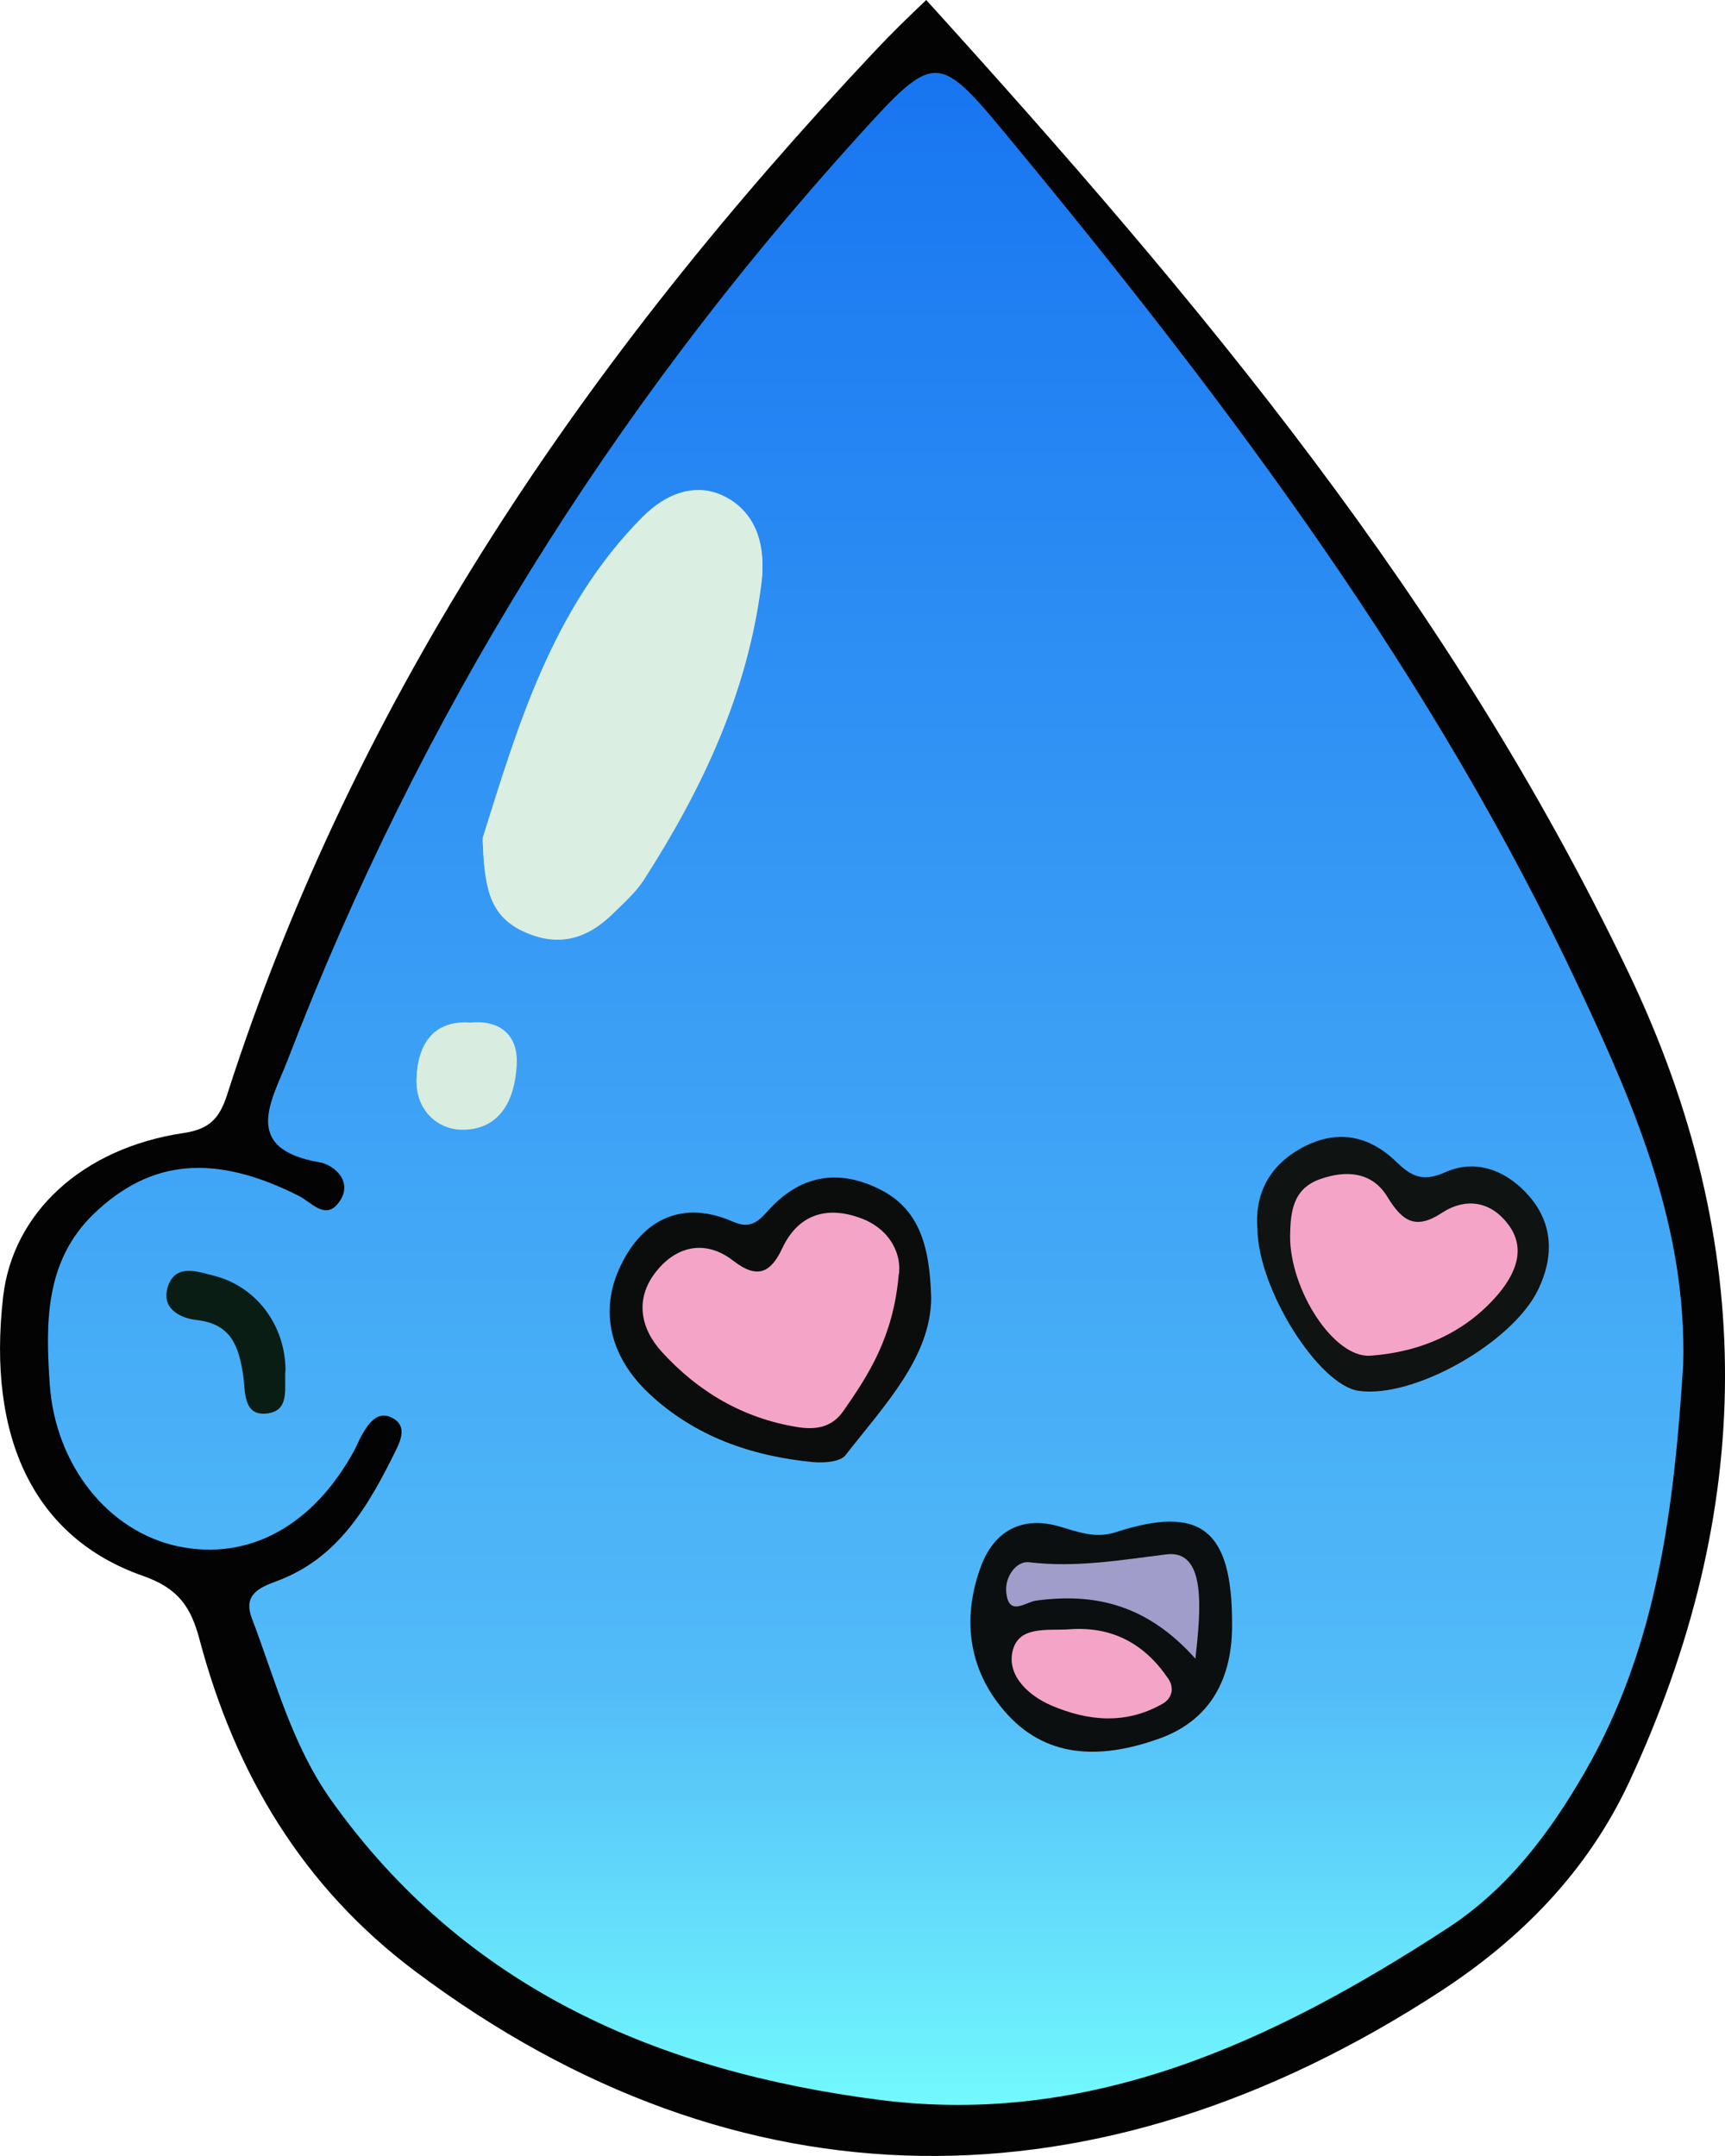 <svg width="16" height="20" viewBox="0 0 16 20" fill="none" xmlns="http://www.w3.org/2000/svg">
<path d="M8.591 0C11.14 2.812 13.45 5.567 15.104 9.02C16.318 11.556 16.276 14.02 15.115 16.523C14.728 17.357 14.107 17.988 13.351 18.479C10.187 20.536 6.858 20.538 3.857 18.291C2.811 17.509 2.181 16.455 1.85 15.206C1.771 14.911 1.659 14.736 1.327 14.619C0.316 14.266 -0.121 13.336 0.029 12.03C0.118 11.252 0.761 10.65 1.705 10.51C1.946 10.474 2.036 10.372 2.106 10.157C3.303 6.428 5.458 3.298 8.108 0.481C8.295 0.283 8.366 0.216 8.591 0Z" fill="#020302"/>
<path d="M15.612 12.664C15.528 13.972 15.377 15.261 14.704 16.432C14.372 17.008 13.984 17.524 13.423 17.889C11.818 18.934 10.116 19.734 8.146 19.478C6.117 19.215 4.319 18.454 3.071 16.698C2.706 16.183 2.554 15.585 2.336 15.012C2.255 14.799 2.394 14.73 2.567 14.667C3.139 14.456 3.419 13.967 3.671 13.455C3.723 13.352 3.766 13.232 3.656 13.163C3.513 13.074 3.426 13.191 3.359 13.307C3.331 13.354 3.313 13.405 3.287 13.453C2.905 14.155 2.308 14.481 1.654 14.345C1.006 14.209 0.513 13.595 0.461 12.838C0.423 12.269 0.416 11.697 0.871 11.259C1.402 10.749 1.997 10.703 2.771 11.093C2.889 11.153 3.02 11.323 3.143 11.154C3.284 10.963 3.098 10.805 2.964 10.782C2.228 10.656 2.526 10.202 2.667 9.836C3.891 6.648 5.665 3.8 7.951 1.274C8.688 0.461 8.695 0.475 9.403 1.333C11.417 3.772 13.306 6.293 14.656 9.183C15.176 10.29 15.648 11.401 15.612 12.664Z" fill="url(#paint0_linear_1_4)"/>
<path d="M4.477 7.798C4.795 6.79 5.113 5.671 5.963 4.818C6.174 4.607 6.467 4.481 6.755 4.649C7.03 4.809 7.101 5.113 7.063 5.409C6.938 6.42 6.516 7.315 5.974 8.16C5.897 8.28 5.784 8.379 5.681 8.48C5.438 8.717 5.168 8.791 4.844 8.636C4.528 8.485 4.493 8.208 4.477 7.798Z" fill="#DAEEE2"/>
<path d="M4.477 7.771C4.795 6.764 5.113 5.645 5.963 4.792C6.174 4.58 6.467 4.455 6.755 4.623C7.03 4.783 7.101 5.086 7.063 5.383C6.938 6.393 6.516 7.289 5.974 8.133C5.897 8.253 5.784 8.352 5.681 8.453C5.438 8.69 5.168 8.764 4.844 8.61C4.528 8.459 4.493 8.181 4.477 7.771Z" fill="#DAEEE2"/>
<path d="M4.366 9.513C4.638 9.485 4.803 9.634 4.792 9.881C4.778 10.178 4.654 10.476 4.297 10.48C4.037 10.482 3.852 10.273 3.864 10.015C3.876 9.73 4.009 9.485 4.366 9.513Z" fill="#D8EDE0"/>
<path d="M4.366 9.486C4.638 9.458 4.803 9.608 4.792 9.854C4.778 10.152 4.654 10.45 4.297 10.453C4.037 10.456 3.852 10.246 3.864 9.989C3.876 9.703 4.009 9.459 4.366 9.486Z" fill="#D8EDE0"/>
<path d="M2.648 12.707C2.632 12.86 2.697 13.08 2.485 13.111C2.251 13.144 2.277 12.905 2.256 12.761C2.216 12.492 2.146 12.28 1.823 12.245C1.659 12.226 1.486 12.129 1.561 11.924C1.635 11.719 1.841 11.799 1.981 11.833C2.382 11.934 2.645 12.297 2.648 12.707Z" fill="#091D14"/>
<path d="M11.428 15.063C11.432 15.565 11.232 15.956 10.753 16.128C10.258 16.305 9.74 16.334 9.347 15.907C8.994 15.522 8.913 15.042 9.095 14.54C9.219 14.197 9.483 14.061 9.825 14.16C10.003 14.212 10.164 14.274 10.347 14.214C11.136 13.957 11.429 14.187 11.428 15.063Z" fill="#0B0F0F"/>
<path d="M9.922 15.114C10.318 15.085 10.618 15.25 10.836 15.572C10.895 15.659 10.871 15.755 10.783 15.805C10.444 15.998 10.097 15.968 9.752 15.821C9.541 15.73 9.351 15.552 9.388 15.337C9.433 15.073 9.716 15.129 9.922 15.114Z" fill="#F4A4C7"/>
<path d="M11.088 15.387C10.641 14.886 10.157 14.774 9.61 14.848C9.51 14.862 9.353 15.003 9.333 14.765C9.321 14.619 9.432 14.478 9.544 14.492C9.98 14.544 10.391 14.472 10.819 14.419C11.194 14.373 11.137 14.941 11.088 15.387Z" fill="#A09DCA"/>
<path d="M8.637 12.041C8.633 12.589 8.207 13.032 7.842 13.499C7.793 13.562 7.641 13.572 7.541 13.563C6.969 13.508 6.441 13.324 6.018 12.925C5.67 12.597 5.546 12.169 5.761 11.732C5.967 11.31 6.332 11.127 6.801 11.334C6.957 11.402 7.032 11.334 7.122 11.233C7.412 10.909 7.76 10.837 8.149 11.027C8.522 11.208 8.624 11.547 8.637 12.041Z" fill="#0B0D0C"/>
<path d="M8.335 11.834C8.284 12.399 8.061 12.748 7.822 13.09C7.713 13.246 7.56 13.266 7.389 13.237C6.89 13.155 6.475 12.91 6.138 12.54C5.935 12.317 5.89 12.043 6.084 11.798C6.275 11.555 6.546 11.497 6.801 11.695C7.027 11.871 7.151 11.804 7.256 11.579C7.409 11.254 7.68 11.189 7.981 11.299C8.275 11.407 8.368 11.66 8.335 11.834Z" fill="#F4A4C7"/>
<path d="M11.663 11.402C11.638 11.091 11.759 10.828 12.057 10.658C12.381 10.473 12.686 10.523 12.946 10.773C13.09 10.912 13.194 10.969 13.408 10.873C13.697 10.744 13.984 10.865 14.185 11.098C14.405 11.353 14.414 11.655 14.269 11.959C14.034 12.454 13.113 12.976 12.602 12.902C12.234 12.85 11.672 11.968 11.663 11.402Z" fill="#0F1311"/>
<path d="M11.966 11.467C11.97 11.242 11.99 11.028 12.245 10.938C12.49 10.851 12.728 10.873 12.867 11.1C13.005 11.326 13.126 11.413 13.371 11.253C13.599 11.103 13.832 11.145 13.993 11.363C14.163 11.595 14.045 11.829 13.894 12.008C13.588 12.366 13.171 12.543 12.712 12.576C12.373 12.601 11.965 11.968 11.966 11.467Z" fill="#F4A4C7"/>
<defs>
<linearGradient id="paint0_linear_1_4" x1="8.029" y1="0.677" x2="8.029" y2="19.526" gradientUnits="userSpaceOnUse">
<stop stop-color="#1875F1"/>
<stop offset="0.792" stop-color="#52BBF8"/>
<stop offset="1" stop-color="#72F9FD"/>
</linearGradient>
</defs>
</svg>
